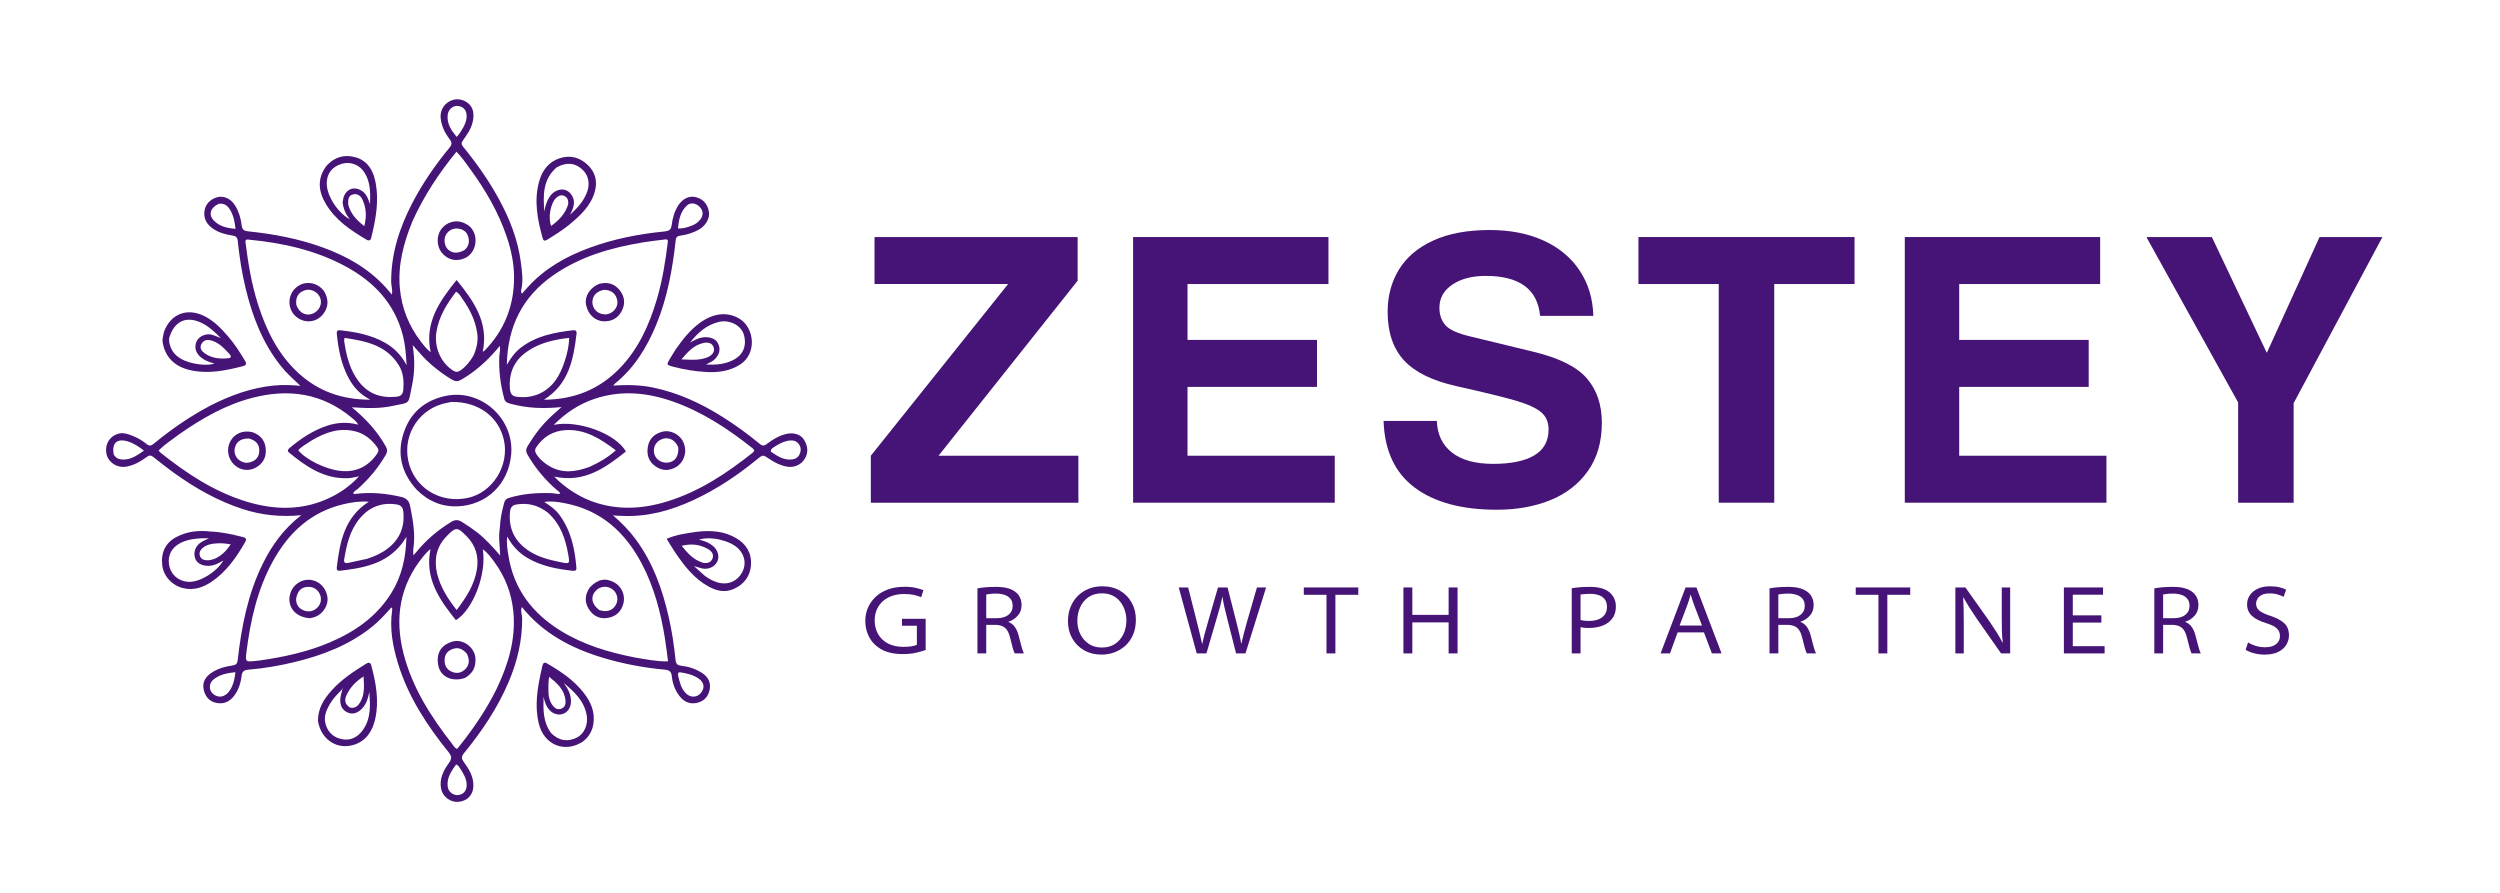 <svg xmlns="http://www.w3.org/2000/svg" xmlns:xlink="http://www.w3.org/1999/xlink" width="2240" zoomAndPan="magnify" viewBox="0 0 1680 600" height="800" preserveAspectRatio="xMidYMid meet" version="1.0"><defs><g/></defs><g fill="#461477" fill-opacity="1"><g transform="translate(578.974, 337.823)"><g><path d="M 51.719 -31.578 L 145.703 -31.578 L 145.703 0 L 6.219 0 L 6.219 -31.578 L 98.469 -146.953 L 8.703 -146.953 L 8.703 -178.531 L 145.203 -178.531 L 145.203 -149.188 Z M 51.719 -31.578 "/></g></g></g><g fill="#461477" fill-opacity="1"><g transform="translate(742.553, 337.823)"><g><path d="M 55.453 -146.953 L 55.453 -109.406 L 142.469 -109.406 L 142.469 -77.828 L 55.453 -77.828 L 55.453 -31.578 L 154.406 -31.578 L 154.406 0 L 18.891 0 L 18.891 -178.531 L 150.172 -178.531 L 150.172 -146.953 Z M 55.453 -146.953 "/></g></g></g><g fill="#461477" fill-opacity="1"><g transform="translate(920.054, 337.823)"><g><path d="M 78.328 -152.422 C 69.203 -152.422 61.738 -150.473 55.938 -146.578 C 50.133 -142.68 47.234 -137.5 47.234 -131.031 C 47.234 -126.227 48.602 -122.289 51.344 -119.219 C 54.082 -116.156 59.758 -113.629 68.375 -111.641 L 110.391 -101.453 C 127.629 -97.305 139.602 -91.336 146.312 -83.547 C 153.031 -75.754 156.391 -65.805 156.391 -53.703 C 156.391 -40.941 153.281 -30.164 147.062 -21.375 C 140.852 -12.594 132.441 -6.047 121.828 -1.734 C 111.223 2.566 99.207 4.719 85.781 4.719 C 62.238 4.719 43.836 -0.25 30.578 -10.188 C 17.316 -20.133 10.359 -35.055 9.703 -54.953 L 45.5 -54.953 C 45.832 -45.836 49.227 -38.75 55.688 -33.688 C 62.156 -28.633 71.359 -26.109 83.297 -26.109 C 95.398 -26.109 104.641 -28.016 111.016 -31.828 C 117.398 -35.641 120.594 -41.441 120.594 -49.234 C 120.594 -54.203 118.891 -58.094 115.484 -60.906 C 112.086 -63.727 106.41 -66.301 98.453 -68.625 C 90.504 -70.945 77.242 -74.18 58.672 -78.328 C 42.43 -81.973 30.664 -87.77 23.375 -95.719 C 16.082 -103.676 12.438 -114.535 12.438 -128.297 C 12.438 -138.91 14.961 -148.359 20.016 -156.641 C 25.066 -164.93 32.734 -171.438 43.016 -176.156 C 53.297 -180.883 65.977 -183.25 81.062 -183.25 C 94.812 -183.25 106.867 -180.883 117.234 -176.156 C 127.598 -171.438 135.676 -164.723 141.469 -156.016 C 147.27 -147.316 150.336 -137.164 150.672 -125.562 L 114.875 -125.562 C 113.219 -143.469 101.035 -152.422 78.328 -152.422 Z M 78.328 -152.422 "/></g></g></g><g fill="#461477" fill-opacity="1"><g transform="translate(1097.555, 337.823)"><g><path d="M 94.734 -146.953 L 94.734 0 L 57.438 0 L 57.438 -146.953 L 3.484 -146.953 L 3.484 -178.531 L 148.688 -178.531 L 148.688 -146.953 Z M 94.734 -146.953 "/></g></g></g><g fill="#461477" fill-opacity="1"><g transform="translate(1261.134, 337.823)"><g><path d="M 55.453 -146.953 L 55.453 -109.406 L 142.469 -109.406 L 142.469 -77.828 L 55.453 -77.828 L 55.453 -31.578 L 154.406 -31.578 L 154.406 0 L 18.891 0 L 18.891 -178.531 L 150.172 -178.531 L 150.172 -146.953 Z M 55.453 -146.953 "/></g></g></g><g fill="#461477" fill-opacity="1"><g transform="translate(1438.635, 337.823)"><g><path d="M 84.781 -100.953 L 120.094 -178.531 L 162.359 -178.531 L 102.688 -66.891 L 102.688 0 L 65.391 0 L 65.391 -67.375 L 3.734 -178.531 L 47.734 -178.531 L 84.531 -100.953 Z M 84.781 -100.953 "/></g></g></g><g fill="#461477" fill-opacity="1"><g transform="translate(578.974, 439.096)"><g><path d="M 43.078 -23.281 L 43.078 -2.297 C 41.711 -1.773 39.66 -1.188 36.922 -0.531 C 34.18 0.125 31.062 0.453 27.562 0.453 C 23.695 0.453 20.219 -0.047 17.125 -1.047 C 14.039 -2.055 11.312 -3.68 8.938 -5.922 C 6.926 -7.805 5.348 -10.141 4.203 -12.922 C 3.066 -15.703 2.5 -18.719 2.5 -21.969 C 2.5 -24.945 3.066 -27.797 4.203 -30.516 C 5.348 -33.234 7.023 -35.664 9.234 -37.812 C 11.453 -39.957 14.203 -41.656 17.484 -42.906 C 20.773 -44.156 24.57 -44.781 28.875 -44.781 C 31.852 -44.781 34.445 -44.516 36.656 -43.984 C 38.875 -43.461 40.508 -42.961 41.562 -42.484 L 40.047 -37.75 C 38.691 -38.363 37.102 -38.879 35.281 -39.297 C 33.457 -39.711 31.254 -39.922 28.672 -39.922 C 24.504 -39.922 20.941 -39.148 17.984 -37.609 C 15.023 -36.078 12.754 -33.984 11.172 -31.328 C 9.598 -28.68 8.812 -25.648 8.812 -22.234 C 8.812 -18.766 9.578 -15.68 11.109 -12.984 C 12.648 -10.285 14.863 -8.18 17.75 -6.672 C 20.645 -5.16 24.086 -4.406 28.078 -4.406 C 30.273 -4.406 32.141 -4.535 33.672 -4.797 C 35.203 -5.066 36.363 -5.395 37.156 -5.781 L 37.156 -18.609 L 27.156 -18.609 L 27.156 -23.281 Z M 43.078 -23.281 "/></g></g></g><g fill="#461477" fill-opacity="1"><g transform="translate(651.509, 439.096)"><g><path d="M 5.328 0 L 5.328 -43.734 C 6.898 -44.035 8.781 -44.273 10.969 -44.453 C 13.164 -44.629 15.363 -44.719 17.562 -44.719 C 20.895 -44.719 23.664 -44.398 25.875 -43.766 C 28.094 -43.129 29.926 -42.176 31.375 -40.906 C 32.469 -39.988 33.344 -38.805 34 -37.359 C 34.656 -35.91 34.984 -34.305 34.984 -32.547 C 34.984 -29.609 34.102 -27.188 32.344 -25.281 C 30.594 -23.375 28.535 -22.051 26.172 -21.312 L 26.172 -21.109 C 27.879 -20.492 29.281 -19.422 30.375 -17.891 C 31.477 -16.359 32.312 -14.562 32.875 -12.5 C 33.664 -9.383 34.359 -6.75 34.953 -4.594 C 35.547 -2.445 36.082 -0.914 36.562 0 L 30.391 0 C 30.035 -0.613 29.594 -1.816 29.062 -3.609 C 28.539 -5.41 27.953 -7.711 27.297 -10.516 C 26.586 -13.547 25.508 -15.719 24.062 -17.031 C 22.625 -18.344 20.547 -19.066 17.828 -19.203 L 11.25 -19.203 L 11.25 0 Z M 11.25 -39.594 L 11.25 -23.672 L 18.344 -23.672 C 21.633 -23.672 24.234 -24.414 26.141 -25.906 C 28.047 -27.395 29 -29.391 29 -31.891 C 29 -33.91 28.504 -35.52 27.516 -36.719 C 26.535 -37.926 25.211 -38.805 23.547 -39.359 C 21.879 -39.91 20.016 -40.188 17.953 -40.188 C 16.285 -40.188 14.891 -40.117 13.766 -39.984 C 12.648 -39.848 11.812 -39.719 11.25 -39.594 Z M 11.25 -39.594 "/></g></g></g><g fill="#461477" fill-opacity="1"><g transform="translate(715.167, 439.096)"><g><path d="M 25.516 -45.109 C 30.078 -45.109 34.047 -44.133 37.422 -42.188 C 40.797 -40.238 43.426 -37.562 45.312 -34.156 C 47.195 -30.758 48.141 -26.914 48.141 -22.625 C 48.141 -18.938 47.535 -15.645 46.328 -12.75 C 45.117 -9.863 43.441 -7.41 41.297 -5.391 C 39.148 -3.379 36.68 -1.844 33.891 -0.781 C 31.109 0.27 28.141 0.797 24.984 0.797 C 20.609 0.797 16.719 -0.176 13.312 -2.125 C 9.914 -4.082 7.266 -6.75 5.359 -10.125 C 3.453 -13.5 2.5 -17.336 2.5 -21.641 C 2.5 -25.098 3.066 -28.266 4.203 -31.141 C 5.348 -34.016 6.961 -36.492 9.047 -38.578 C 11.129 -40.66 13.57 -42.27 16.375 -43.406 C 19.176 -44.539 22.223 -45.109 25.516 -45.109 Z M 25.391 -40.375 C 21.797 -40.375 18.758 -39.52 16.281 -37.812 C 13.801 -36.102 11.938 -33.844 10.688 -31.031 C 9.438 -28.227 8.812 -25.16 8.812 -21.828 C 8.812 -18.629 9.477 -15.672 10.812 -12.953 C 12.156 -10.234 14.051 -8.051 16.5 -6.406 C 18.957 -4.77 21.875 -3.953 25.25 -3.953 C 28.676 -3.953 31.613 -4.75 34.062 -6.344 C 36.52 -7.945 38.414 -10.141 39.75 -12.922 C 41.094 -15.703 41.766 -18.848 41.766 -22.359 C 41.766 -24.598 41.41 -26.789 40.703 -28.938 C 40.004 -31.082 38.973 -33.02 37.609 -34.75 C 36.254 -36.488 34.555 -37.859 32.516 -38.859 C 30.484 -39.867 28.109 -40.375 25.391 -40.375 Z M 25.391 -40.375 "/></g></g></g><g fill="#461477" fill-opacity="1"><g transform="translate(791.253, 439.096)"><g><path d="M 19.469 0 L 12.953 0 L 0.859 -44.328 L 7.172 -44.328 L 12.953 -21.578 C 13.66 -18.766 14.332 -16.02 14.969 -13.344 C 15.602 -10.676 16.141 -8.375 16.578 -6.438 L 16.703 -6.438 C 17.098 -8.457 17.645 -10.781 18.344 -13.406 C 19.051 -16.039 19.82 -18.785 20.656 -21.641 L 27.234 -44.328 L 33.672 -44.328 L 39.531 -21.312 C 40.188 -18.633 40.82 -16.023 41.438 -13.484 C 42.051 -10.941 42.508 -8.641 42.812 -6.578 L 42.938 -6.578 C 43.426 -8.766 44 -11.109 44.656 -13.609 C 45.312 -16.109 46.035 -18.766 46.828 -21.578 L 53.406 -44.328 L 59.578 -44.328 L 45.703 0 L 39.391 0 L 33.406 -23.547 C 32.613 -26.566 31.969 -29.195 31.469 -31.438 C 30.969 -33.676 30.562 -35.867 30.25 -38.016 L 30.125 -38.016 C 29.727 -35.91 29.234 -33.738 28.641 -31.5 C 28.047 -29.258 27.289 -26.629 26.375 -23.609 Z M 19.469 0 "/></g></g></g><g fill="#461477" fill-opacity="1"><g transform="translate(876.544, 439.096)"><g><path d="M 14.859 0 L 14.859 -39.391 L -0.391 -39.391 L -0.391 -44.328 L 36.234 -44.328 L 36.234 -39.391 L 20.844 -39.391 L 20.844 0 Z M 14.859 0 "/></g></g></g><g fill="#461477" fill-opacity="1"><g transform="translate(937.77, 439.096)"><g><path d="M 5.328 -44.328 L 11.312 -44.328 L 11.312 -25.906 L 35.703 -25.906 L 35.703 -44.328 L 41.703 -44.328 L 41.703 0 L 35.703 0 L 35.703 -20.844 L 11.312 -20.844 L 11.312 0 L 5.328 0 Z M 5.328 -44.328 "/></g></g></g><g fill="#461477" fill-opacity="1"><g transform="translate(1010.239, 439.096)"><g/></g></g><g fill="#461477" fill-opacity="1"><g transform="translate(1050.884, 439.096)"><g><path d="M 5.328 0 L 5.328 -43.797 C 6.816 -44.055 8.578 -44.273 10.609 -44.453 C 12.648 -44.629 14.969 -44.719 17.562 -44.719 C 20.625 -44.719 23.266 -44.391 25.484 -43.734 C 27.703 -43.078 29.488 -42.133 30.844 -40.906 C 32.113 -39.852 33.117 -38.535 33.859 -36.953 C 34.609 -35.379 34.984 -33.582 34.984 -31.562 C 34.984 -27.531 33.734 -24.332 31.234 -21.969 C 29.617 -20.344 27.562 -19.125 25.062 -18.312 C 22.562 -17.5 19.773 -17.094 16.703 -17.094 C 15.691 -17.094 14.711 -17.133 13.766 -17.219 C 12.828 -17.312 11.988 -17.445 11.25 -17.625 L 11.25 0 Z M 11.25 -39.594 L 11.25 -22.422 C 12.781 -22.023 14.664 -21.828 16.906 -21.828 C 20.719 -21.828 23.688 -22.66 25.812 -24.328 C 27.938 -25.992 29 -28.316 29 -31.297 C 29 -33.41 28.492 -35.113 27.484 -36.406 C 26.484 -37.695 25.125 -38.625 23.406 -39.188 C 21.695 -39.758 19.75 -40.047 17.562 -40.047 C 16.07 -40.047 14.785 -39.988 13.703 -39.875 C 12.629 -39.77 11.812 -39.676 11.25 -39.594 Z M 11.25 -39.594 "/></g></g></g><g fill="#461477" fill-opacity="1"><g transform="translate(1114.214, 439.096)"><g><path d="M 30.844 -14.141 L 13.156 -14.141 L 8.016 0 L 1.703 0 L 18.484 -44.328 L 25.781 -44.328 L 42.688 0 L 36.172 0 Z M 14.469 -18.75 L 29.531 -18.75 L 24.406 -32.031 C 23.875 -33.426 23.422 -34.727 23.047 -35.938 C 22.672 -37.145 22.312 -38.297 21.969 -39.391 L 21.828 -39.391 C 21.523 -38.254 21.188 -37.082 20.812 -35.875 C 20.438 -34.664 20.008 -33.426 19.531 -32.156 Z M 14.469 -18.75 "/></g></g></g><g fill="#461477" fill-opacity="1"><g transform="translate(1183.79, 439.096)"><g><path d="M 5.328 0 L 5.328 -43.734 C 6.898 -44.035 8.781 -44.273 10.969 -44.453 C 13.164 -44.629 15.363 -44.719 17.562 -44.719 C 20.895 -44.719 23.664 -44.398 25.875 -43.766 C 28.094 -43.129 29.926 -42.176 31.375 -40.906 C 32.469 -39.988 33.344 -38.805 34 -37.359 C 34.656 -35.91 34.984 -34.305 34.984 -32.547 C 34.984 -29.609 34.102 -27.188 32.344 -25.281 C 30.594 -23.375 28.535 -22.051 26.172 -21.312 L 26.172 -21.109 C 27.879 -20.492 29.281 -19.422 30.375 -17.891 C 31.477 -16.359 32.312 -14.562 32.875 -12.5 C 33.664 -9.383 34.359 -6.75 34.953 -4.594 C 35.547 -2.445 36.082 -0.914 36.562 0 L 30.391 0 C 30.035 -0.613 29.594 -1.816 29.062 -3.609 C 28.539 -5.41 27.953 -7.711 27.297 -10.516 C 26.586 -13.547 25.508 -15.719 24.062 -17.031 C 22.625 -18.344 20.547 -19.066 17.828 -19.203 L 11.25 -19.203 L 11.25 0 Z M 11.25 -39.594 L 11.25 -23.672 L 18.344 -23.672 C 21.633 -23.672 24.234 -24.414 26.141 -25.906 C 28.047 -27.395 29 -29.391 29 -31.891 C 29 -33.91 28.504 -35.52 27.516 -36.719 C 26.535 -37.926 25.211 -38.805 23.547 -39.359 C 21.879 -39.91 20.016 -40.188 17.953 -40.188 C 16.285 -40.188 14.891 -40.117 13.766 -39.984 C 12.648 -39.848 11.812 -39.719 11.25 -39.594 Z M 11.25 -39.594 "/></g></g></g><g fill="#461477" fill-opacity="1"><g transform="translate(1247.449, 439.096)"><g><path d="M 14.859 0 L 14.859 -39.391 L -0.391 -39.391 L -0.391 -44.328 L 36.234 -44.328 L 36.234 -39.391 L 20.844 -39.391 L 20.844 0 Z M 14.859 0 "/></g></g></g><g fill="#461477" fill-opacity="1"><g transform="translate(1308.674, 439.096)"><g><path d="M 10.984 0 L 5.328 0 L 5.328 -44.328 L 12.094 -44.328 L 28.344 -21.375 C 30.188 -18.695 31.805 -16.238 33.203 -14 C 34.609 -11.77 35.859 -9.535 36.953 -7.297 L 37.156 -7.359 C 36.852 -10.172 36.664 -12.957 36.594 -15.719 C 36.531 -18.477 36.5 -21.523 36.5 -24.859 L 36.5 -44.328 L 42.156 -44.328 L 42.156 0 L 36.047 0 L 20.062 -22.828 C 18.301 -25.41 16.617 -27.953 15.016 -30.453 C 13.422 -32.953 12.008 -35.344 10.781 -37.625 L 10.594 -37.547 C 10.758 -34.785 10.863 -32.023 10.906 -29.266 C 10.957 -26.504 10.984 -23.457 10.984 -20.125 Z M 10.984 0 "/></g></g></g><g fill="#461477" fill-opacity="1"><g transform="translate(1381.604, 439.096)"><g><path d="M 30.516 -25.578 L 30.516 -20.719 L 11.312 -20.719 L 11.312 -4.859 L 32.688 -4.859 L 32.688 0 L 5.328 0 L 5.328 -44.328 L 31.641 -44.328 L 31.641 -39.453 L 11.312 -39.453 L 11.312 -25.578 Z M 30.516 -25.578 "/></g></g></g><g fill="#461477" fill-opacity="1"><g transform="translate(1442.369, 439.096)"><g><path d="M 5.328 0 L 5.328 -43.734 C 6.898 -44.035 8.781 -44.273 10.969 -44.453 C 13.164 -44.629 15.363 -44.719 17.562 -44.719 C 20.895 -44.719 23.664 -44.398 25.875 -43.766 C 28.094 -43.129 29.926 -42.176 31.375 -40.906 C 32.469 -39.988 33.344 -38.805 34 -37.359 C 34.656 -35.91 34.984 -34.305 34.984 -32.547 C 34.984 -29.609 34.102 -27.188 32.344 -25.281 C 30.594 -23.375 28.535 -22.051 26.172 -21.312 L 26.172 -21.109 C 27.879 -20.492 29.281 -19.422 30.375 -17.891 C 31.477 -16.359 32.312 -14.562 32.875 -12.5 C 33.664 -9.383 34.359 -6.75 34.953 -4.594 C 35.547 -2.445 36.082 -0.914 36.562 0 L 30.391 0 C 30.035 -0.613 29.594 -1.816 29.062 -3.609 C 28.539 -5.41 27.953 -7.711 27.297 -10.516 C 26.586 -13.547 25.508 -15.719 24.062 -17.031 C 22.625 -18.344 20.547 -19.066 17.828 -19.203 L 11.25 -19.203 L 11.25 0 Z M 11.25 -39.594 L 11.25 -23.672 L 18.344 -23.672 C 21.633 -23.672 24.234 -24.414 26.141 -25.906 C 28.047 -27.395 29 -29.391 29 -31.891 C 29 -33.91 28.504 -35.52 27.516 -36.719 C 26.535 -37.926 25.211 -38.805 23.547 -39.359 C 21.879 -39.91 20.016 -40.188 17.953 -40.188 C 16.285 -40.188 14.891 -40.117 13.766 -39.984 C 12.648 -39.848 11.812 -39.719 11.25 -39.594 Z M 11.25 -39.594 "/></g></g></g><g fill="#461477" fill-opacity="1"><g transform="translate(1506.028, 439.096)"><g><path d="M 3.031 -2.438 L 4.672 -7.359 C 6.117 -6.441 7.836 -5.676 9.828 -5.062 C 11.828 -4.445 13.941 -4.141 16.172 -4.141 C 19.285 -4.141 21.719 -4.828 23.469 -6.203 C 25.227 -7.586 26.109 -9.422 26.109 -11.703 C 26.109 -13.766 25.414 -15.453 24.031 -16.766 C 22.656 -18.086 20.281 -19.273 16.906 -20.328 C 12.645 -21.598 9.43 -23.227 7.266 -25.219 C 5.098 -27.219 4.016 -29.797 4.016 -32.953 C 4.016 -35.273 4.648 -37.352 5.922 -39.188 C 7.191 -41.031 8.977 -42.477 11.281 -43.531 C 13.582 -44.582 16.242 -45.109 19.266 -45.109 C 21.859 -45.109 24.062 -44.879 25.875 -44.422 C 27.695 -43.961 29.156 -43.426 30.25 -42.812 L 28.547 -38.016 C 27.797 -38.453 26.609 -38.941 24.984 -39.484 C 23.367 -40.035 21.422 -40.312 19.141 -40.312 C 16.898 -40.312 15.125 -39.957 13.812 -39.25 C 12.5 -38.551 11.547 -37.676 10.953 -36.625 C 10.359 -35.57 10.062 -34.547 10.062 -33.547 C 10.062 -31.523 10.816 -29.91 12.328 -28.703 C 13.836 -27.492 16.281 -26.344 19.656 -25.25 C 23.781 -23.895 26.895 -22.238 29 -20.281 C 31.102 -18.332 32.156 -15.602 32.156 -12.094 C 32.156 -9.945 31.582 -7.883 30.438 -5.906 C 29.301 -3.938 27.523 -2.328 25.109 -1.078 C 22.703 0.172 19.551 0.797 15.656 0.797 C 13.281 0.797 10.93 0.488 8.609 -0.125 C 6.285 -0.738 4.426 -1.508 3.031 -2.438 Z M 3.031 -2.438 "/></g></g></g><path fill="#461477" d="M 141.371 272.562 C 154.992 265.613 168.961 260.57 184.035 259.078 C 189.777 258.512 195.543 258.719 201.887 259.238 C 197.035 254.797 192.586 250.766 188.832 246.066 C 176.535 230.691 169.695 212.844 165.098 193.957 C 162.539 183.441 160.891 172.773 159.777 162.031 C 159.496 159.344 158.414 158.625 156.074 158.258 C 151.672 157.559 147.352 156.453 143.555 153.965 C 139.59 151.371 137.016 147.773 137.285 142.918 C 137.539 138.375 140.02 135.02 144.242 133.129 C 149.406 130.816 154.887 132.906 158.168 138.387 C 160.609 142.465 161.898 146.977 162.441 151.609 C 162.801 154.637 164.41 155.23 166.941 155.488 C 183.867 157.207 200.492 160.375 216.551 166.16 C 232.742 171.996 247.441 180.195 259.164 193.098 C 259.852 193.855 260.516 194.637 261.18 195.414 C 261.824 196.164 262.457 196.922 263.328 197.949 C 264.012 194.836 262.875 192.227 262.859 189.543 C 262.762 170.746 268.301 153.461 276.793 136.973 C 283.758 123.445 292.375 110.992 302.039 99.273 C 303.75 97.199 303.82 95.758 302.234 93.68 C 299.023 89.469 296.68 84.832 296.121 79.434 C 295.52 73.574 299.113 68.434 304.949 66.98 C 309.914 65.742 315.797 68.691 317.488 73.434 C 318.551 76.402 318.289 79.461 317.508 82.492 C 316.34 87.016 313.68 90.742 311.043 94.441 C 309.906 96.039 309.922 97.051 311.172 98.57 C 320.23 109.594 328.422 121.223 335.266 133.773 C 342.57 147.164 348.066 161.219 350.023 176.41 C 350.805 182.453 351.73 188.609 350.281 194.75 C 350.109 195.469 350 196.32 350.762 197.348 C 352.125 195.812 353.426 194.32 354.758 192.855 C 366.16 180.301 380.473 172.293 396.172 166.516 C 412.508 160.504 429.461 157.207 446.738 155.516 C 449.52 155.242 450.949 154.395 451.344 151.375 C 451.961 146.633 453.184 141.98 455.891 137.898 C 458.781 133.543 462.941 131.52 467.133 132.375 C 472.234 133.414 475.598 137.062 476.438 142.477 C 477.09 146.676 474.293 151.652 469.727 154.262 C 465.816 156.496 461.539 157.719 457.121 158.367 C 455.121 158.66 454.285 159.363 454.051 161.539 C 451.934 180.934 448.473 200.035 441.004 218.195 C 434.723 233.469 426.266 247.23 413.242 257.781 C 412.91 258.051 412.648 258.414 412.031 259.09 C 421.391 258.508 430.293 258.621 439.109 260.473 C 455.848 263.984 471.059 271.051 485.441 280.086 C 494.234 285.609 502.609 291.727 510.613 298.332 C 512.438 299.836 513.688 299.598 515.359 298.309 C 519.266 295.297 523.469 292.805 528.328 291.617 C 533.145 290.438 538 291.863 540.227 295.395 C 542.828 299.52 543.465 303.895 540.816 308.293 C 538.336 312.41 533.574 314.449 528.746 313.582 C 524.395 312.805 520.574 310.82 516.957 308.371 C 512.637 305.457 512.648 305.492 508.719 308.707 C 495.613 319.43 481.613 328.773 466.242 335.945 C 450.98 343.066 435.094 347.48 418.051 346.668 C 416.02 346.57 413.98 346.645 411.852 346.262 C 417.586 351.145 422.773 356.434 427.215 362.445 C 438.75 378.062 445.082 395.863 449.355 414.559 C 451.539 424.098 452.98 433.758 453.969 443.473 C 454.262 446.336 455.465 447.16 457.914 447.414 C 462.742 447.918 467.27 449.414 471.395 451.984 C 475.25 454.387 477.633 457.82 477.039 462.484 C 476.449 467.078 474.016 470.637 469.367 472.051 C 464.688 473.477 460.566 472.309 457.316 468.59 C 453.746 464.5 451.988 459.527 451.434 454.27 C 451.078 450.891 449.215 450.238 446.512 449.988 C 432.543 448.695 418.812 446.129 405.371 442.09 C 384.141 435.715 365.07 425.836 350.688 407.922 C 349.59 410.66 350.867 412.934 350.895 415.234 C 351.059 430.156 347.691 444.316 341.93 457.98 C 334.469 475.668 323.848 491.402 311.766 506.184 C 309.902 508.465 310.086 509.879 311.668 512.047 C 315.172 516.852 318.293 521.855 318.121 528.207 C 317.953 534.242 314.121 538.336 307.895 538.836 C 302.629 539.262 297.449 535.312 296.418 530.098 C 295.082 523.359 298.035 517.773 301.691 512.664 C 303.746 509.789 303.609 508.16 301.414 505.434 C 286.895 487.418 274.297 468.23 267.461 445.836 C 263.926 434.25 261.727 422.445 263.508 410.23 C 263.598 409.621 263.828 408.871 262.98 408.215 C 259.078 412.613 255.156 417.012 250.578 420.738 C 234.93 433.48 216.629 440.461 197.277 445.066 C 187.316 447.434 177.23 449.199 167.008 450.004 C 164.359 450.215 162.684 451.031 162.348 454.16 C 161.836 458.945 160.332 463.512 157.414 467.465 C 154.344 471.625 150.172 473.414 145.141 472.285 C 140.277 471.195 137.641 467.613 136.777 462.914 C 135.922 458.23 138.25 454.793 141.965 452.215 C 146.285 449.219 151.266 447.938 156.359 447.18 C 158.695 446.832 159.473 445.887 159.742 443.488 C 162.273 421.129 166.531 399.199 176.602 378.789 C 182.777 366.273 190.789 355.219 202.449 346.211 C 188.727 347.547 175.898 346.215 163.336 342.168 C 146.441 336.727 131.258 328.07 116.93 317.793 C 112.211 314.41 107.648 310.801 103.117 307.164 C 101.52 305.879 100.332 305.793 98.648 307.043 C 94.512 310.117 90.078 312.688 84.887 313.59 C 78.664 314.676 72.527 310.602 71.484 304.715 C 70.352 298.289 74.016 292.633 80.16 291.309 C 83.105 290.676 85.82 291.633 88.477 292.633 C 92.121 294 95.512 295.91 98.523 298.387 C 100.25 299.809 101.492 299.68 103.242 298.242 C 115.059 288.52 127.578 279.82 141.371 272.562 M 426.605 441.82 C 433.855 443.012 441.062 444.598 448.926 444.441 C 448.215 439.152 447.656 434.109 446.848 429.102 C 444.023 411.609 439.613 394.582 431.281 378.793 C 420.066 357.539 403.742 342.73 379.461 338.137 C 375.133 337.316 370.746 336.566 365.719 337.309 C 369.941 339.945 373.391 342.496 376 346.074 C 383.742 356.688 386.363 368.906 387.348 381.66 C 387.492 383.57 386.203 383.703 384.895 383.562 C 374.195 382.414 363.73 380.457 354.281 374.852 C 348.625 371.5 344.297 366.887 340.859 360.578 C 340.254 365.352 341.012 369.297 341.621 373.176 C 345.152 395.734 357.695 412.137 376.824 423.906 C 391.988 433.238 408.703 438.324 426.605 441.82 M 174.203 443.887 C 190.367 441.578 206.254 438.211 221.371 431.805 C 238.293 424.633 252.922 414.59 262.867 398.691 C 269.996 387.301 272.789 374.727 273.121 360.758 C 271.809 362.703 270.957 364.133 269.941 365.434 C 259.367 378.988 244.066 381.754 228.367 383.551 C 226.812 383.73 226.121 382.918 226.32 381.25 C 228.375 364.172 231.438 347.598 247.859 337.16 C 241.812 336.684 236.316 337.539 230.898 338.812 C 208.859 343.988 193.867 358.016 183.293 377.312 C 172.91 396.266 168.281 416.977 165.613 438.188 C 164.773 444.844 165.055 444.879 171.898 444.137 C 172.465 444.078 173.031 444.027 174.203 443.887 M 448.824 162.367 C 448.832 160.535 447.613 160.812 446.441 160.969 C 441.812 161.578 437.16 162.047 432.555 162.801 C 410.895 166.34 390.074 172.238 371.781 184.988 C 351.105 199.402 341.082 219.406 340.582 245.168 C 343.352 240.473 346.07 236.645 349.918 233.684 C 360.301 225.691 372.543 223.391 385.082 221.926 C 386.754 221.73 387.66 222.367 387.434 224.277 C 385.387 241.5 382.246 258.18 365.523 268.613 C 385.438 268.496 402.223 261.938 415.961 247.984 C 428.953 234.781 436.273 218.48 441.43 201.023 C 445.113 188.555 447.141 175.766 448.824 162.367 M 248.047 225.711 C 258.543 229.07 267.523 234.441 273.207 245.414 C 272.848 238.039 272.332 231.629 270.707 225.34 C 265.176 203.945 251.312 189.367 232.434 179.113 C 212.168 168.109 190.113 163.266 167.367 161.059 C 166.605 160.984 165.77 160.703 165.09 161.496 C 165.039 161.777 164.891 162.117 164.93 162.438 C 166.715 176.766 169.035 190.984 173.465 204.789 C 179.039 222.164 186.906 238.188 200.59 250.73 C 213.93 262.957 229.797 268.605 248.852 268.586 C 241.781 264.996 237.445 259.996 234.223 253.977 C 229.246 244.672 227.34 234.543 226.316 224.176 C 226.086 221.84 227.539 221.793 229.125 221.988 C 235.34 222.746 241.543 223.582 248.047 225.711 M 331.527 467.246 C 332.301 465.723 333.105 464.215 333.84 462.672 C 341.531 446.434 346.684 429.668 345 411.363 C 343.855 398.918 339.59 387.711 332.215 377.672 C 329.977 374.625 327.797 371.488 324.422 369.117 C 327.18 385.426 318.082 409.531 306.371 416.785 C 295.254 402.926 285.281 388.715 289.285 369.039 C 288.668 369.527 288.199 369.816 287.828 370.199 C 286.727 371.352 285.598 372.484 284.59 373.715 C 268.551 393.289 265.008 415.445 271.25 439.496 C 277.152 462.23 289.516 481.543 303.77 499.801 C 304.711 501.004 305.336 502.598 307.227 503.246 C 316.293 492.102 324.504 480.391 331.527 467.246 M 277.129 148.777 C 271.258 163.234 267.238 177.977 268.723 193.867 C 269.969 207.195 274.742 218.984 282.816 229.531 C 284.754 232.062 286.641 234.66 289.395 236.645 C 285.207 216.871 295.199 202.605 306.836 188.164 C 318.52 202.488 328.469 216.699 324.41 236.336 C 324.992 236.02 325.336 235.922 325.555 235.703 C 339.07 221.914 345.559 205.168 345.449 186.051 C 345.398 176.973 343.516 168.004 340.602 159.324 C 334.953 142.516 326.094 127.449 315.695 113.219 C 312.918 109.414 310.227 105.512 306.758 101.941 C 294.914 116.445 284.891 131.586 277.129 148.777 M 120.492 291.762 C 115.82 295.293 110.879 298.5 106.59 302.699 C 107.215 303.426 107.52 303.922 107.949 304.262 C 125.516 318.246 144.086 330.551 165.812 337.129 C 184.59 342.816 203.277 343.191 221.441 334.574 C 228.797 331.086 235.395 326.496 241.27 320.066 C 238.375 320.621 236.102 321.289 233.691 321.367 C 217.816 321.871 205.789 313.625 194.281 304.164 C 192.906 303.031 193.402 302.062 194.547 301.102 C 202.195 294.695 210.359 289.184 219.949 286.047 C 226.652 283.855 233.434 283.461 240.723 285.367 C 239.469 283.066 237.871 281.957 236.41 280.738 C 216.566 264.203 193.98 261.016 169.598 267.336 C 151.711 271.969 135.934 281.016 120.492 291.762 M 335.895 354.734 C 336.105 349.016 337.277 343.469 338.785 337.973 C 339.234 336.34 339.91 335.238 341.746 334.668 C 351.352 331.684 361.18 331.051 371.141 331.41 C 372.875 331.473 374.613 332.332 376.41 331.684 C 376.207 330.559 375.371 330.281 374.789 329.789 C 366.625 322.875 359.832 314.828 354.484 305.539 C 353.324 303.52 353.293 301.887 354.508 299.867 C 359.051 292.301 364.32 285.336 370.848 279.359 C 372.859 277.52 374.902 275.711 377.297 273.555 C 365.391 274.746 354.191 274.387 343.176 271.348 C 341.285 270.828 339.5 270.375 338.871 268.043 C 336.332 258.637 335.09 249.09 335.539 239.352 C 335.641 237.172 336.504 235.016 335.777 232.492 C 334.938 233.523 334.316 234.328 333.652 235.094 C 326.73 243.059 318.98 250.031 309.746 255.27 C 307.723 256.418 306.043 256.41 304.027 255.258 C 298.953 252.359 294.324 248.883 289.902 245.094 C 285.543 241.355 281.812 237 277.305 231.902 C 278.816 241.586 278.719 250.266 276.922 258.75 C 274.047 272.305 276.484 270.078 263.531 272.832 C 254.727 274.703 245.809 274.309 236.414 273.688 C 245.785 281.359 253.504 289.777 259.223 299.941 C 260.34 301.93 260.484 303.555 259.281 305.617 C 254.227 314.258 247.941 321.848 240.477 328.492 C 239.406 329.445 237.934 329.996 237.355 331.453 C 237.91 332.23 238.637 331.926 239.262 331.852 C 249.445 330.656 259.449 331.535 269.426 333.887 C 273.051 334.738 274.883 336.441 275.594 340.008 C 277.48 349.512 279.25 359 277.777 368.758 C 277.586 370.027 277.75 371.348 277.75 373.195 C 278.648 372.227 279.137 371.758 279.555 371.238 C 286.199 362.988 294.156 356.277 303.168 350.738 C 305.715 349.172 307.812 349.117 310.391 350.703 C 313.895 352.855 317.258 355.18 320.516 357.672 C 326.219 362.035 330.949 367.391 336.125 373.312 C 335.93 366.855 334.832 361.105 335.895 354.734 M 382.793 329.039 C 387.352 332.094 392.082 334.805 397.246 336.723 C 414.32 343.07 431.453 342.211 448.535 336.918 C 470.008 330.258 488.375 318.07 505.77 304.23 C 506.293 303.812 506.875 303.383 506.777 302.395 C 506.496 302.082 506.172 301.602 505.742 301.258 C 489.52 288.359 472.367 277 452.695 269.996 C 435.188 263.766 417.426 261.977 399.465 268.039 C 389.086 271.539 380.191 277.445 372.141 285.496 C 388.633 282.109 413.793 291.41 420.621 303.406 C 406.668 314.531 392.426 324.668 372.477 320.262 C 375.699 323.695 378.957 326.324 382.793 329.039 M 356.996 266.32 C 358.305 265.969 359.66 265.734 360.914 265.238 C 371.555 261.043 376.527 252.172 379.715 241.988 C 381.184 237.293 382.391 232.484 382.445 227.051 C 372.039 228.238 362.41 230.449 354 236.363 C 345.324 242.473 341.75 250.953 342.695 261.453 C 342.957 264.359 343.941 266.234 347.301 266.625 C 350.395 266.98 353.391 267.113 356.996 266.32 M 368.066 344.441 C 361.93 339.688 355.145 337.77 347.332 338.957 C 343.969 339.465 343 341.223 342.727 344.074 C 341.664 355.043 345.766 363.582 354.812 369.789 C 361.344 374.27 368.805 376.18 376.422 377.723 C 382.84 379.027 382.973 379.051 381.875 372.75 C 380.035 362.18 376.82 352.215 368.066 344.441 M 246.645 375.52 C 251.445 373.977 256.027 371.973 260.09 368.949 C 268.48 362.711 272.078 354.332 271.039 343.957 C 270.766 341.238 269.754 339.469 266.555 338.984 C 256.543 337.469 248.359 340.602 241.914 348.211 C 235.18 356.16 232.965 365.941 231.289 375.879 C 230.965 377.789 231.742 378.742 233.766 378.316 C 237.887 377.445 242 376.555 246.645 375.52 M 318.141 239.02 C 320.262 234.168 321.48 229.246 320.688 223.82 C 319.43 215.246 315.691 207.84 310.812 200.891 C 309.672 199.258 308.773 197.363 306.5 196.047 C 300.227 204.227 294.961 212.633 293.285 222.965 C 291.629 233.16 296.02 243.539 304.41 248.973 C 306.344 250.223 307.738 250.133 309.582 248.816 C 313.098 246.316 315.734 243.121 318.141 239.02 M 265.664 266.637 C 268.809 266.605 270.762 265.375 271.02 261.91 C 271.445 256.246 271.164 250.711 268.152 245.723 C 259.844 231.953 245.992 229.227 231.512 227.051 C 231.379 228.094 231.18 228.656 231.258 229.176 C 232.527 237.656 234.422 245.965 239.008 253.359 C 244.996 263.016 253.602 267.742 265.664 266.637 M 293.684 385.324 C 295.953 394.523 300.848 402.262 306.871 409.926 C 313.34 401.418 318.688 393.129 320.422 382.914 C 321.922 374.074 319.707 366.43 313.402 360.168 C 307.41 354.211 306.406 353.594 299.531 361 C 293.309 367.707 291.59 375.848 293.684 385.324 M 209.078 296.195 C 206.152 298.262 202.859 299.852 200.426 302.539 C 205.09 308.551 218.473 315.289 228.488 316.418 C 238.996 317.609 247.328 313.695 253.402 304.965 C 254.566 303.293 254.539 301.965 253.363 300.367 C 249.605 295.266 244.945 291.414 238.711 289.859 C 228.023 287.191 218.539 290.535 209.078 296.195 M 396.176 313.727 C 402.391 310.918 408.285 307.617 413.809 302.598 C 403.383 294.781 393.066 288.148 379.715 289.066 C 371.434 289.637 365.098 293.617 360.434 300.438 C 359.316 302.074 359.32 303.383 360.395 305.066 C 362.73 308.738 365.91 311.426 369.629 313.504 C 378.219 318.297 386.949 317.129 396.176 313.727 M 152.953 465.812 C 156.566 461.883 157.539 457.047 158.211 451.719 C 152.676 452.258 147.82 453.246 143.73 456.41 C 139.492 459.688 140.375 465.621 145.355 467.613 C 148.023 468.68 150.469 468.09 152.953 465.812 M 147.023 136.941 C 141.234 139.602 139.852 144.359 143.871 148.387 C 147.742 152.266 152.75 153.285 158.281 153.836 C 157.738 149.137 156.973 145.035 154.832 141.363 C 153.238 138.637 151.172 136.387 147.023 136.941 M 455.695 454.09 C 456.812 458.477 457.664 463 461.27 466.234 C 464.293 468.945 468.453 468.703 470.938 465.73 C 473.758 462.359 473.301 458.707 469.617 456.098 C 466.012 453.547 461.84 452.547 457.551 451.852 C 456.004 451.598 455.402 452.059 455.695 454.09 M 465.117 151.512 C 467.422 150.66 469.32 149.23 470.766 147.273 C 472.816 144.5 472.52 141.312 470.098 138.934 C 467.52 136.395 463.926 135.863 461.512 138.176 C 457.203 142.309 456.121 147.766 455.59 153.551 C 459.07 153.645 461.883 152.828 465.117 151.512 M 309.137 516.27 C 308.398 515.465 308.152 514.188 306.469 513.773 C 303.32 518.199 300.09 522.68 300.863 528.68 C 301.309 532.137 304.582 534.598 307.84 534.277 C 311.41 533.926 313.625 531.348 313.609 527.605 C 313.594 523.426 311.594 520.016 309.137 516.27 M 311.477 85.34 C 312.559 83.199 313.484 81.027 313.59 78.562 C 313.766 74.328 311.695 71.68 307.727 71.199 C 304.484 70.805 301.199 73.523 300.824 77.293 C 300.246 83.148 303.242 87.562 306.879 91.996 C 308.906 89.934 310.035 87.836 311.477 85.34 M 76.469 305.52 C 77.961 308.043 80.25 308.871 83.078 308.832 C 88.402 308.762 92.332 305.84 96.754 302.82 C 93.004 299.91 89.527 297.664 85.441 296.516 C 78.516 294.57 74.945 297.883 76.469 305.52 M 519.906 300.574 C 519.082 301.281 517.859 301.691 518.031 303.52 C 521.715 305.969 525.434 308.695 530.398 308.828 C 533.352 308.91 535.891 308.199 537.25 305.383 C 538.402 302.996 538.398 300.504 536.703 298.305 C 534.77 295.797 532.035 295.68 529.254 296.238 C 525.977 296.895 523.094 298.52 519.906 300.574 Z M 519.906 300.574 " fill-opacity="1" fill-rule="nonzero"/><path fill="#461477" d="M 454.184 234.613 C 458.922 227.867 463.855 221.641 470.418 216.891 C 479.688 210.172 489.18 209.395 497.148 214.32 C 506.93 220.367 508.863 237.656 497.316 244.996 C 490.398 249.395 482.625 250.438 474.691 249.996 C 467.086 249.574 459.547 248.355 452.156 246.395 C 447.934 245.27 447.824 245.078 450.09 241.207 C 451.355 239.047 452.723 236.945 454.184 234.613 M 500.168 226.07 C 498.777 218.512 490.074 214.672 483.141 216.316 C 474.75 218.309 468.848 223.672 463.711 230.203 C 467.176 228.219 470.637 226.402 474.805 226.605 C 478.355 226.773 481.301 227.922 482.793 231.367 C 484.383 235.043 483.242 238.223 480.668 241.055 C 479.125 242.754 477.055 243.652 474.418 244.941 C 481.684 245.324 488.008 244.699 493.805 241.344 C 499.27 238.184 501.672 232.633 500.168 226.07 M 476.09 239.828 C 478.871 238.309 480.77 236.023 479.367 232.91 C 478.047 229.973 474.953 229.914 472.199 230.598 C 466.195 232.094 462.281 236.332 457.902 241.516 C 464.562 241.715 470.203 242.43 476.09 239.828 Z M 476.09 239.828 " fill-opacity="1" fill-rule="nonzero"/><path fill="#461477" d="M 110.141 223.176 C 114.453 211.074 125.453 206.672 137.012 212.262 C 143.633 215.461 148.621 220.656 153.32 226.105 C 157.645 231.117 161.203 236.703 164.621 242.371 C 165.602 243.996 165.855 245.387 163.539 245.984 C 151.906 248.977 140.23 251.457 128.145 248.816 C 117.465 246.484 110.973 240.02 109.328 230.164 C 108.938 227.82 109.645 225.656 110.141 223.176 M 113.625 227.398 C 113.602 228.648 113.637 229.863 113.945 231.113 C 115.652 238.012 120.641 241.406 126.938 243.363 C 133.203 245.309 140.902 245.648 144.035 244.25 C 135.191 242.219 130.207 237.043 131.516 231.227 C 132.34 227.566 134.891 225.668 138.336 224.84 C 141.746 224.023 144.711 225.859 148.379 227.164 C 144.266 222.988 140.535 219.52 135.879 217.188 C 125.387 211.934 116.953 215.594 113.625 227.398 M 154.016 237.68 C 150.57 234.047 147.227 230.285 142.137 228.844 C 139.316 228.047 136.824 228.445 135.363 231.16 C 133.836 233.992 135.621 236.062 137.715 237.523 C 142.426 240.809 147.852 241.281 153.387 240.762 C 155.32 240.582 155.672 239.512 154.016 237.68 Z M 154.016 237.68 " fill-opacity="1" fill-rule="nonzero"/><path fill="#461477" d="M 141.625 357.188 C 149.035 357.496 155.906 359.07 162.758 360.777 C 164.555 361.227 166.211 361.73 164.805 364.18 C 158.922 374.422 152.277 384.074 142.332 390.828 C 136.543 394.762 130.172 396.969 122.969 395.207 C 115.605 393.41 110.004 387.375 109.059 380.047 C 107.961 371.586 111.102 364.902 118.16 361.07 C 125.41 357.133 133.215 356.215 141.625 357.188 M 135.496 361.711 C 129.66 362.09 123.91 362.789 118.957 366.316 C 114.18 369.719 112.324 375.305 113.977 381.156 C 115.562 386.758 120.109 390.289 125.828 390.938 C 134.219 391.891 146.16 383.723 150.078 376.652 C 146.973 378.484 143.895 380.172 140.199 380.242 C 135.453 380.332 132.004 378.328 130.992 374.762 C 129.812 370.594 131.621 366.402 135.688 364.051 C 136.91 363.34 138.223 362.781 140.398 361.707 C 138.285 361.707 137.18 361.707 135.496 361.711 M 144.988 375.18 C 149.246 373.117 152.32 369.793 155.051 365.809 C 150.863 365.035 146.84 364.785 142.82 365.438 C 140.469 365.816 138.148 366.543 136.289 368.145 C 134.656 369.547 133.594 371.316 134.34 373.555 C 135.102 375.836 137.023 376.43 139.211 376.512 C 141.074 376.586 142.797 376.043 144.988 375.18 Z M 144.988 375.18 " fill-opacity="1" fill-rule="nonzero"/><path fill="#461477" d="M 468.355 357.363 C 477.801 356.242 486.695 356.879 494.801 361.688 C 501.504 365.664 505.172 371.672 504.68 379.543 C 504.207 387.098 500.109 392.555 493.254 395.711 C 487.23 398.484 481.406 397.059 475.926 394.02 C 466.473 388.781 460.055 380.48 454.098 371.789 C 452.047 368.801 450.219 365.66 447.969 362.074 C 454.664 359.211 461.367 358.34 468.355 357.363 M 473.828 387.121 C 476.926 389.285 480.168 391.102 483.957 391.805 C 490.078 392.945 495.688 390.223 498.754 384.539 C 501.578 379.297 500.656 373.34 496.328 368.863 C 490.875 363.227 477.512 360.082 469.688 362.672 C 473.18 363.391 476.332 364.586 479.047 366.785 C 482.402 369.504 483.695 374.098 481.996 377.426 C 480.117 381.102 475.809 382.961 471.547 381.926 C 469.824 381.508 468.172 380.859 466.359 380.457 C 468.719 382.578 471.078 384.699 473.828 387.121 M 472.457 378.195 C 475.176 378.664 477.688 378.133 478.77 375.434 C 479.961 372.469 478.102 370.293 475.715 368.93 C 470.402 365.898 464.715 365.141 458.074 366.781 C 462.164 371.848 465.98 376.227 472.457 378.195 Z M 472.457 378.195 " fill-opacity="1" fill-rule="nonzero"/><path fill="#461477" d="M 382.363 151.148 C 377.727 154.883 372.895 157.895 368.051 160.898 C 366.605 161.793 365.324 162.391 364.688 160.125 C 361.164 147.535 358.695 134.844 362.324 121.859 C 364.352 114.594 368.547 108.863 376 106.379 C 383.109 104.004 389.574 105.719 394.93 110.805 C 400.172 115.781 401.664 122.055 399.664 128.953 C 396.898 138.523 389.895 144.918 382.363 151.148 M 374.113 112.426 C 364.598 120.625 364.949 131.465 365.824 142.445 C 366.316 137.953 368.035 133.441 370.562 130.672 C 373.344 127.625 377.648 126.508 380.77 128.02 C 383.945 129.559 386.109 133.5 385.652 137.09 C 385.359 139.418 384.523 141.605 383.031 144.309 C 388.723 139.219 391.859 135.164 393.984 130.387 C 396.742 124.203 395.793 118.086 391.449 114.031 C 386.48 109.391 380.902 108.766 374.113 112.426 M 381.816 137.277 C 382.066 134.809 381.488 132.652 379.039 131.602 C 377.035 130.746 375.262 131.586 373.734 132.977 C 370.023 136.348 368.066 146.703 370.418 151.836 C 375.434 148.047 379.805 143.957 381.816 137.277 Z M 381.816 137.277 " fill-opacity="1" fill-rule="nonzero"/><path fill="#461477" d="M 213.672 484.5 C 213.617 476 217.719 469.672 222.914 463.895 C 229.535 456.527 237.73 451.164 246.062 445.996 C 247.656 445.008 248.941 445.082 249.469 447.059 C 252.609 458.883 254.883 470.832 252.164 483.039 C 250.402 490.949 246.441 497.562 238.285 500.355 C 226.816 504.277 215.695 497.133 213.672 484.5 M 229.375 463.867 C 226.23 466.863 223.32 470.066 221.211 473.883 C 219.262 477.406 217.742 481.125 218.512 485.262 C 219.617 491.223 223.34 495.18 229.07 496.578 C 235.215 498.078 240.262 495.641 243.895 490.488 C 249.418 482.668 248.812 473.816 248.188 464.961 C 247.312 469.398 246.062 473.652 242.625 476.812 C 240.027 479.203 236.926 480.312 233.516 478.762 C 230.203 477.254 228.727 474.488 228.652 470.812 C 228.59 467.891 229.695 465.344 230.258 462.316 C 230.047 462.73 229.84 463.145 229.375 463.867 M 235.188 475.488 C 238.93 476.297 240.918 474.039 242.434 471.191 C 245.18 466.031 244.629 460.496 244.301 454.547 C 239.211 457.867 235.387 461.77 232.973 466.891 C 231.508 469.996 231.352 473.062 235.188 475.488 Z M 235.188 475.488 " fill-opacity="1" fill-rule="nonzero"/><path fill="#461477" d="M 219.453 111.363 C 224.895 105.43 231.418 103.609 238.82 105.668 C 246.758 107.871 250.555 114.078 252.156 121.531 C 254.945 134.512 252.59 147.254 249.438 159.875 C 249.02 161.559 247.934 162.012 246.352 161.086 C 235.668 154.836 225.477 147.961 218.969 137.039 C 213.934 128.586 212.949 119.965 219.453 111.363 M 230.223 136.121 C 230.367 135.227 230.453 134.316 230.66 133.438 C 232.223 126.848 238.301 124.637 243.781 128.703 C 246.344 130.605 247.383 133.535 248.648 137.219 C 248.973 129.254 248.883 122.238 244.922 115.949 C 241.637 110.73 235.516 108.387 229.836 110.027 C 223.25 111.93 219.613 116.582 219.566 123.168 C 219.508 131.363 226.742 142.797 235.059 147.387 C 232.434 144.09 230.852 140.605 230.223 136.121 M 233.973 137.277 C 235.469 143.562 239.578 147.859 244.793 151.992 C 246.434 145.664 246.141 140.02 243.781 134.566 C 242.633 131.914 240.641 129.934 237.41 130.594 C 234.078 131.273 233.891 133.992 233.973 137.277 Z M 233.973 137.277 " fill-opacity="1" fill-rule="nonzero"/><path fill="#461477" d="M 391.66 498.352 C 379.414 506.309 365.594 500.559 362.094 486.328 C 359.121 474.25 361.16 462.418 363.766 450.617 C 364.152 448.879 364.348 447.031 365.324 445.574 C 366.133 445.141 366.801 445.355 367.391 445.699 C 376.676 451.094 385.59 456.977 392.281 465.605 C 396.957 471.629 399.91 478.227 398.801 486.113 C 398.105 491.074 395.844 495.129 391.66 498.352 M 370.344 492.629 C 375.438 497.793 381.391 498.816 387.727 495.609 C 392.648 493.117 395.418 486.859 394.223 480.418 C 392.453 470.867 385.824 464.77 378.816 458.977 C 381.68 462.77 383.867 466.801 383.688 471.738 C 383.547 475.562 381.438 478.668 378.336 479.73 C 375.039 480.863 371.348 479.684 368.855 476.719 C 366.996 474.504 366.074 471.852 365.27 468.301 C 365.035 477.211 364.914 485.262 370.344 492.629 M 368.668 466.84 C 368.945 469.371 369.68 471.727 371.203 473.809 C 372.656 475.793 374.418 477.148 377 476.301 C 379.648 475.43 380.219 473.168 380.012 470.777 C 379.395 463.547 374.527 459.266 368.992 454.746 C 368.402 459 368.445 462.609 368.668 466.84 Z M 368.668 466.84 " fill-opacity="1" fill-rule="nonzero"/><path fill="#461477" d="M 396.234 394.902 C 401.457 389.16 406.797 388.098 412.859 391.41 C 417.816 394.113 420.414 400.227 418.887 405.734 C 417.359 411.242 413.688 414.457 408.07 415.289 C 402.941 416.043 398.855 413.961 396.027 409.801 C 392.754 405 392.812 399.996 396.234 394.902 M 402.672 409.93 C 407.633 411.625 411.648 410.371 413.871 406.434 C 415.691 403.207 414.965 398.984 412.16 396.504 C 408.504 393.273 403.129 393.645 400.02 397.344 C 396.746 401.238 397.594 406.02 402.672 409.93 Z M 402.672 409.93 " fill-opacity="1" fill-rule="nonzero"/><path fill="#461477" d="M 208.203 415.449 C 198.16 414.805 192.402 407.172 195.152 398.566 C 196.957 392.934 202.52 389.109 208.176 389.617 C 214.535 390.191 219.375 395.098 220.086 401.699 C 220.66 407.016 216.805 412.832 211.453 414.672 C 210.492 415 209.473 415.164 208.203 415.449 M 199 402.289 C 198.902 405.973 200.469 408.691 203.883 410.098 C 206.922 411.355 209.91 411.062 212.543 408.957 C 215.508 406.59 216.449 402.832 215.008 399.477 C 213.465 395.879 210.234 394.012 206.258 394.414 C 202.277 394.82 199.945 397.176 199 402.289 Z M 199 402.289 " fill-opacity="1" fill-rule="nonzero"/><path fill="#461477" d="M 402.438 190.832 C 408.344 189.188 413.125 190.668 416.656 195.285 C 419.91 199.543 420.266 204.344 417.758 209.086 C 415.238 213.84 411.066 216.098 405.695 215.914 C 399.727 215.711 394.988 211.16 393.789 204.652 C 392.781 199.18 396.254 193.504 402.438 190.832 M 405.848 194.746 C 401.129 195.707 398.371 198.457 398.109 202.457 C 397.867 206.234 400.195 209.684 403.797 210.797 C 407.133 211.824 410.172 211.094 412.586 208.668 C 414.945 206.293 415.477 203.219 414.316 200.141 C 412.988 196.613 410.176 194.875 405.848 194.746 Z M 405.848 194.746 " fill-opacity="1" fill-rule="nonzero"/><path fill="#461477" d="M 217.789 195.672 C 220.977 201.145 220.902 206.309 217.109 211.133 C 213.789 215.352 208.535 216.895 203.652 215.395 C 198.457 213.793 194.816 209.195 194.52 203.848 C 194.215 198.379 197.152 193.488 202.102 191.215 C 206.715 189.094 212.418 190.176 216.289 193.926 C 216.777 194.398 217.191 194.945 217.789 195.672 M 199.113 204.785 C 200.664 209.105 203.469 211.387 207.195 211.359 C 210.789 211.332 214.277 208.688 215.34 205.18 C 216.336 201.898 215.004 198.246 212.02 196.25 C 209.105 194.305 206.047 194.203 202.996 195.871 C 199.684 197.684 198.703 200.664 199.113 204.785 Z M 199.113 204.785 " fill-opacity="1" fill-rule="nonzero"/><path fill="#461477" d="M 312.438 455.566 C 304.207 458.426 296.348 455.086 294.648 447.691 C 292.879 439.992 295.652 433.484 304.234 431.105 C 311.285 429.156 319.039 435.094 319.496 442.387 C 319.863 448.262 317.742 452.551 312.438 455.566 M 313.738 439.289 C 310.676 435.805 307.707 434.832 304.125 436.152 C 300.574 437.457 298.832 439.895 298.773 443.645 C 298.715 447.492 300.445 450.219 304.031 451.59 C 307.367 452.867 310.406 452.004 312.797 449.539 C 315.582 446.672 315.598 443.246 313.738 439.289 Z M 313.738 439.289 " fill-opacity="1" fill-rule="nonzero"/><path fill="#461477" d="M 314.559 151.301 C 322.215 156.738 320.965 170.086 311.812 173.719 C 306.277 175.914 300.699 174.555 296.812 169.734 C 293.383 165.48 293.223 158.535 296.449 154.094 C 299.793 149.496 305.758 147.566 311 149.473 C 312.168 149.895 313.238 150.586 314.559 151.301 M 312.066 168.09 C 315.25 165.508 315.672 162.074 314.465 158.543 C 313.375 155.352 310.652 153.836 307.344 153.59 C 303.914 153.336 300.746 155.297 299.379 158.348 C 298.086 161.238 298.809 165.43 300.969 167.531 C 303.785 170.281 307.363 170.566 312.066 168.09 Z M 312.066 168.09 " fill-opacity="1" fill-rule="nonzero"/><path fill="#461477" d="M 169.793 290.477 C 174.84 292.332 177.82 295.695 178.492 300.77 C 179.168 305.863 177.688 310.258 173.348 313.348 C 168.352 316.906 162.086 316.547 157.625 312.527 C 153.176 308.523 151.973 301.859 154.754 296.602 C 157.555 291.297 163.387 288.844 169.793 290.477 M 167.379 294.684 C 162.484 294.582 159.383 296.363 158.102 300.016 C 156.902 303.441 157.922 307.074 160.734 309.168 C 163.68 311.359 166.852 311.488 170.062 309.883 C 173.16 308.34 174.344 305.645 174.227 302.285 C 174.082 298.137 171.609 295.941 167.379 294.684 Z M 167.379 294.684 " fill-opacity="1" fill-rule="nonzero"/><path fill="#461477" d="M 279.922 328.984 C 269.965 317.984 266.688 305.477 271.062 291.516 C 275.406 277.648 285.137 269.152 299.309 266.094 C 323.215 260.926 345.902 281.434 343.473 305.844 C 341.527 325.367 327.062 339.5 307.465 340.258 C 296.902 340.664 287.625 336.789 279.922 328.984 M 303.434 270.105 C 302.543 270.281 301.652 270.473 300.758 270.629 C 282.395 273.867 270.559 291.285 274.34 309.512 C 278.086 327.555 295.559 338.543 314.254 334.617 C 331.027 331.094 342.438 312.844 338.609 295.656 C 335.109 279.961 321.43 269.836 303.434 270.105 Z M 303.434 270.105 " fill-opacity="1" fill-rule="nonzero"/><path fill="#461477" d="M 454.988 313.473 C 449.914 316.625 445.066 316.617 440.383 313.312 C 435.621 309.953 434.367 305.059 435.453 299.695 C 436.555 294.246 440.363 291.152 445.73 289.969 C 450.328 288.957 456.047 291.617 458.574 295.906 C 461.469 300.816 461.027 306.977 457.43 311.227 C 456.777 312 455.945 312.629 454.988 313.473 M 455.816 300.73 C 453.992 295.711 449.34 293.328 444.805 295.09 C 440.316 296.832 438.23 301.555 440.008 305.957 C 441.438 309.496 445.504 311.527 449.578 310.738 C 453.867 309.906 456.082 306.598 455.816 300.73 Z M 455.816 300.73 " fill-opacity="1" fill-rule="nonzero"/></svg>